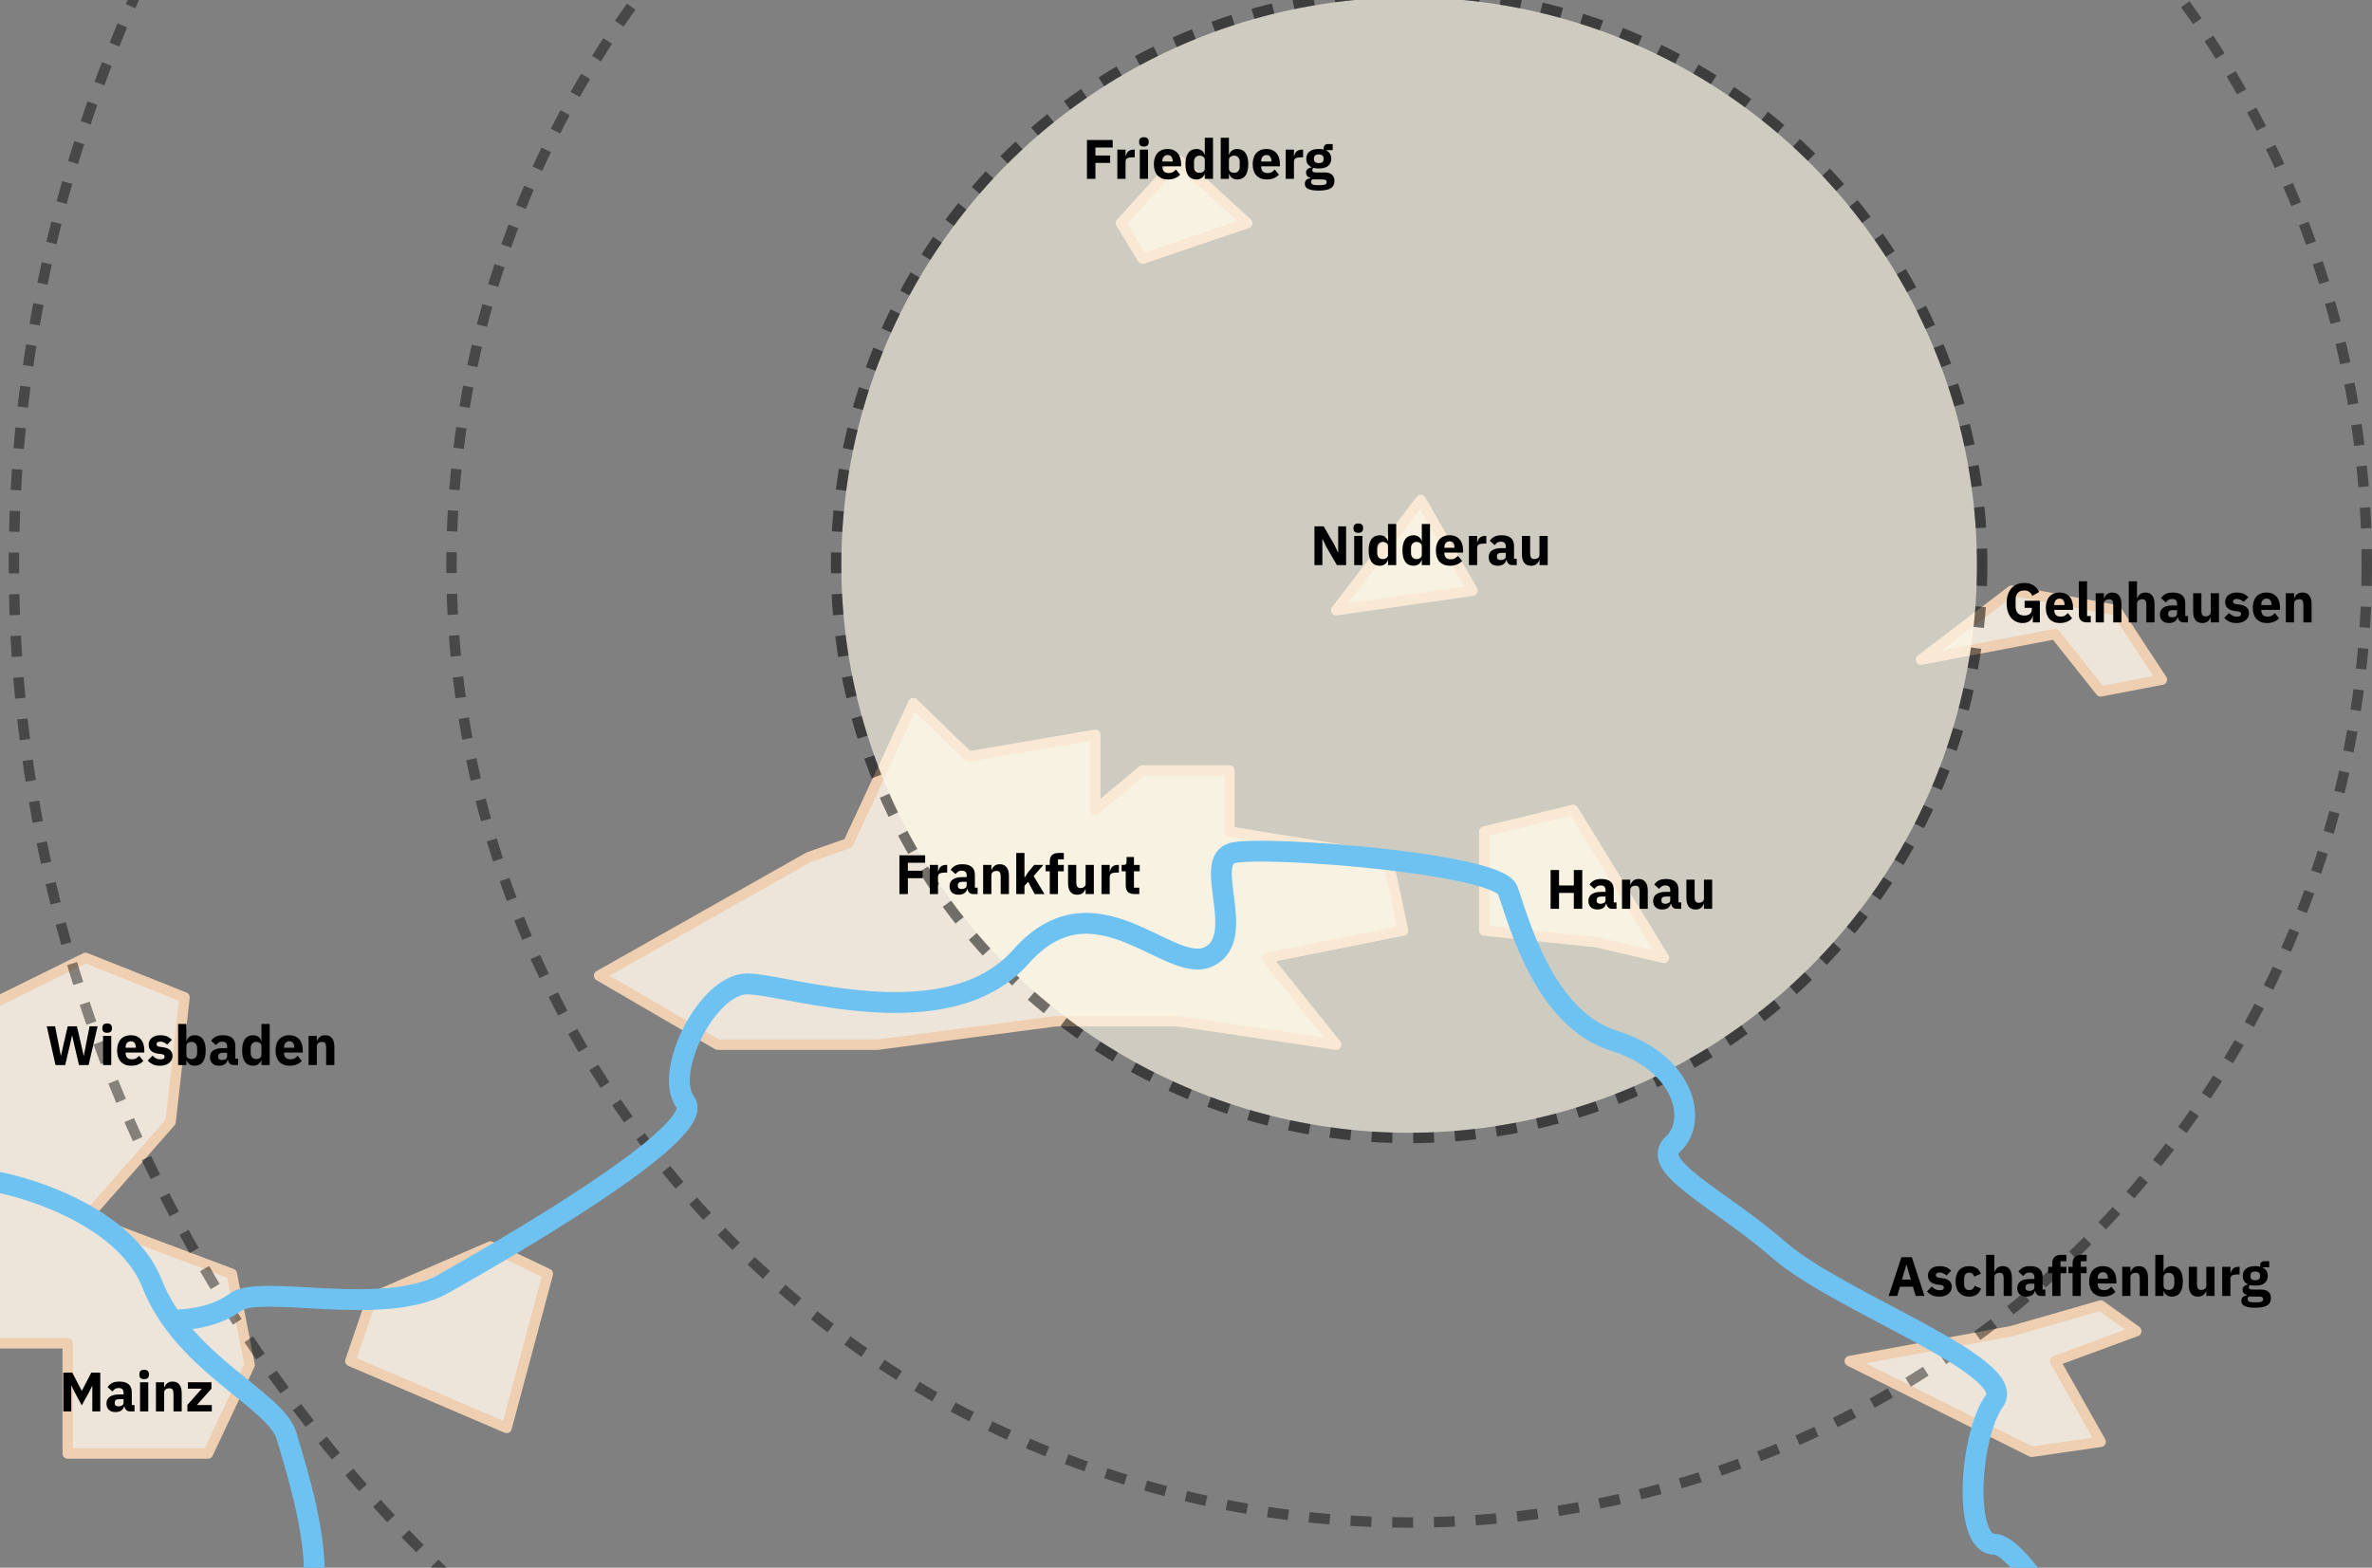 <?xml version="1.0" encoding="UTF-8"?> <svg xmlns="http://www.w3.org/2000/svg" width="2732" height="1806" viewBox="0 0 2732 1806" fill="none"><rect x="0" y="0" width="2732" height="1806" fill="#808080" stroke="none"/><g clip-path="url(#clip0_207_4)"><path d="M78 1547.5H-22L-58.5 1181L98.5 1103.5L212.5 1149L196.5 1292.5L98.5 1404L267 1467.5L287.5 1572.5L239.5 1674.5H78V1547.5Z" fill="#EDE5D9"></path><path d="M690 1124L931.5 987.5L977 971.5L1052 810L1115.5 871.5L1261.5 846.5V933L1316 887.5H1416V958L1598 987.5L1616 1072L1459 1103.5L1539 1203.5L1357 1176.5H1216L1011 1203.5H826.5L690 1124Z" fill="#EDE5D9"></path><path d="M1291 257L1357 184.5L1436.5 257L1316 298L1291 257Z" fill="#EDE5D9"></path><path d="M1539 703L1636.5 576L1696 680.5L1539 703Z" fill="#EDE5D9"></path><path d="M2212.5 760L2317 680.5L2437.5 703L2490 783L2419.5 796.5L2367 730.5L2212.5 760Z" fill="#EDE5D9"></path><path d="M2130.5 1568L2317 1533.5L2419.5 1504L2460.5 1533.5L2367 1568L2419.5 1661L2340 1672.5L2130.5 1568Z" fill="#EDE5D9"></path><path d="M1709.5 958L1812 933L1916.5 1103.5L1839 1085.5L1709.5 1072V958Z" fill="#EDE5D9"></path><path d="M428.5 1495L565 1436L631 1467.5L583.5 1645L403.5 1568L428.5 1495Z" fill="#EDE5D9"></path><path d="M78 1547.5H-22L-58.5 1181L98.5 1103.5L212.5 1149L196.5 1292.5L98.5 1404L267 1467.5L287.5 1572.5L239.5 1674.5H78V1547.5Z" stroke="#EFCFB1" stroke-width="12" stroke-linejoin="round"></path><path d="M690 1124L931.5 987.5L977 971.5L1052 810L1115.5 871.5L1261.5 846.5V933L1316 887.5H1416V958L1598 987.5L1616 1072L1459 1103.5L1539 1203.5L1357 1176.5H1216L1011 1203.5H826.5L690 1124Z" stroke="#EFCFB1" stroke-width="12" stroke-linejoin="round"></path><path d="M1291 257L1357 184.5L1436.5 257L1316 298L1291 257Z" stroke="#EFCFB1" stroke-width="12" stroke-linejoin="round"></path><path d="M1539 703L1636.5 576L1696 680.5L1539 703Z" stroke="#EFCFB1" stroke-width="12" stroke-linejoin="round"></path><path d="M2212.5 760L2317 680.5L2437.5 703L2490 783L2419.5 796.5L2367 730.5L2212.5 760Z" stroke="#EFCFB1" stroke-width="12" stroke-linejoin="round"></path><path d="M2130.5 1568L2317 1533.5L2419.5 1504L2460.5 1533.5L2367 1568L2419.5 1661L2340 1672.5L2130.5 1568Z" stroke="#EFCFB1" stroke-width="12" stroke-linejoin="round"></path><path d="M1709.5 958L1812 933L1916.5 1103.5L1839 1085.5L1709.5 1072V958Z" stroke="#EFCFB1" stroke-width="12" stroke-linejoin="round"></path><path d="M428.5 1495L565 1436L631 1467.5L583.5 1645L403.5 1568L428.5 1495Z" stroke="#EFCFB1" stroke-width="12" stroke-linejoin="round"></path><circle cx="1623" cy="651" r="654" fill="#FFFBEB" fill-opacity="0.61"></circle><circle cx="1623" cy="651" r="660" stroke="black" stroke-opacity="0.52" stroke-width="12" stroke-dasharray="24 24"></circle><circle cx="1623" cy="651" r="1103" stroke="black" stroke-opacity="0.44" stroke-width="12" stroke-dasharray="24 24"></circle><circle cx="1623.5" cy="650.5" r="1607.5" stroke="black" stroke-opacity="0.44" stroke-width="12" stroke-dasharray="24 24"></circle><path d="M-7 1361C41.688 1369.67 146.314 1405.44 175.313 1479.14C211.563 1571.25 317.646 1612.36 329.907 1654C342.168 1695.63 377.884 1804.4 353.895 1858M198.37 1521C220.933 1520.29 248.7 1516.69 271.5 1500C300 1479.14 442 1517.77 510.5 1479.14C579 1440.5 815.5 1304.5 789.5 1270C763.5 1235.5 815 1133.5 860.5 1133.5C906 1133.5 1090.5 1198.5 1176 1102C1261.5 1005.5 1347 1124.5 1392.5 1102C1438 1079.5 1383.5 991 1420.5 982.5C1457.5 974 1725 994.5 1736.5 1025.5C1748 1056.5 1777 1173.5 1859 1199C1941 1224.5 1955.5 1292 1927 1318C1898.5 1344 1981.5 1381 2049.5 1440.5C2117.5 1500 2325.5 1574 2297 1614C2268.5 1654 2260.5 1779 2297 1779C2326.2 1779 2396.17 1898.33 2427.5 1958" stroke="#6EC2F1" stroke-width="24"></path><path d="M1035.93 1030V985.328H1065.56V993.968H1045.66V1003.12H1062.62V1011.7H1045.66V1030H1035.93ZM1070.92 1030V996.4H1080.39V1003.7H1080.71C1080.88 1002.76 1081.18 1001.86 1081.6 1001.01C1082.03 1000.11 1082.59 999.323 1083.27 998.64C1083.99 997.957 1084.85 997.424 1085.83 997.04C1086.81 996.613 1087.96 996.4 1089.28 996.4H1090.95V1005.23H1088.58C1085.81 1005.23 1083.74 1005.59 1082.37 1006.32C1081.05 1007.05 1080.39 1008.39 1080.39 1010.35V1030H1070.92ZM1120.75 1030C1119.04 1030 1117.61 1029.47 1116.46 1028.4C1115.35 1027.33 1114.65 1025.9 1114.35 1024.11H1113.96C1113.45 1026.29 1112.32 1027.95 1110.57 1029.1C1108.82 1030.21 1106.67 1030.77 1104.11 1030.77C1100.74 1030.77 1098.16 1029.87 1096.36 1028.08C1094.57 1026.29 1093.68 1023.92 1093.68 1020.98C1093.68 1017.43 1094.96 1014.81 1097.52 1013.1C1100.12 1011.35 1103.64 1010.48 1108.08 1010.48H1113.39V1008.37C1113.39 1006.75 1112.96 1005.47 1112.11 1004.53C1111.25 1003.55 1109.83 1003.06 1107.82 1003.06C1105.94 1003.06 1104.45 1003.46 1103.34 1004.27C1102.23 1005.08 1101.31 1006 1100.59 1007.02L1094.96 1002.03C1096.32 1000.03 1098.03 998.469 1100.08 997.36C1102.17 996.208 1104.98 995.632 1108.52 995.632C1113.3 995.632 1116.89 996.677 1119.28 998.768C1121.67 1000.86 1122.86 1003.91 1122.86 1007.92V1022.64H1126V1030H1120.75ZM1107.63 1024.18C1109.21 1024.18 1110.55 1023.83 1111.66 1023.15C1112.81 1022.47 1113.39 1021.36 1113.39 1019.82V1015.86H1108.78C1105.07 1015.86 1103.21 1017.11 1103.21 1019.63V1020.59C1103.21 1021.83 1103.6 1022.75 1104.36 1023.34C1105.13 1023.9 1106.22 1024.18 1107.63 1024.18ZM1132.35 1030V996.4H1141.83V1002.1H1142.21C1142.81 1000.35 1143.85 998.832 1145.35 997.552C1146.84 996.272 1148.91 995.632 1151.55 995.632C1155.01 995.632 1157.61 996.784 1159.36 999.088C1161.15 1001.39 1162.05 1004.68 1162.05 1008.94V1030H1152.58V1009.71C1152.58 1007.54 1152.24 1005.94 1151.55 1004.91C1150.87 1003.85 1149.65 1003.31 1147.91 1003.31C1147.14 1003.31 1146.39 1003.42 1145.67 1003.63C1144.94 1003.8 1144.28 1004.1 1143.68 1004.53C1143.13 1004.95 1142.68 1005.49 1142.34 1006.13C1142 1006.73 1141.83 1007.43 1141.83 1008.24V1030H1132.35ZM1170.48 982.64H1179.95V1010.61H1180.33L1184.49 1004.4L1191.21 996.4H1201.71L1190.51 1009.26L1202.99 1030H1191.73L1184.17 1015.79L1179.95 1020.53V1030H1170.48V982.64ZM1209.08 1003.76H1204.34V996.4H1209.08V992.432C1209.08 989.189 1209.93 986.757 1211.64 985.136C1213.35 983.472 1215.84 982.64 1219.13 982.64H1225.27V990H1218.55V996.4H1225.27V1003.76H1218.55V1030H1209.08V1003.76ZM1250.38 1024.37H1250.06C1249.76 1025.22 1249.36 1026.03 1248.85 1026.8C1248.38 1027.57 1247.76 1028.25 1246.99 1028.85C1246.22 1029.45 1245.3 1029.91 1244.24 1030.26C1243.21 1030.6 1242.02 1030.77 1240.65 1030.77C1237.2 1030.77 1234.57 1029.64 1232.78 1027.38C1231.03 1025.07 1230.16 1021.79 1230.16 1017.52V996.4H1239.63V1016.69C1239.63 1018.74 1239.99 1020.31 1240.72 1021.42C1241.44 1022.53 1242.68 1023.09 1244.43 1023.09C1245.15 1023.09 1245.88 1022.98 1246.61 1022.77C1247.33 1022.55 1247.97 1022.26 1248.53 1021.87C1249.08 1021.45 1249.53 1020.93 1249.87 1020.34C1250.21 1019.74 1250.38 1019.03 1250.38 1018.22V996.4H1259.85V1030H1250.38V1024.37ZM1268.67 1030V996.4H1278.14V1003.7H1278.46C1278.63 1002.76 1278.93 1001.86 1279.35 1001.01C1279.78 1000.11 1280.34 999.323 1281.02 998.64C1281.74 997.957 1282.6 997.424 1283.58 997.04C1284.56 996.613 1285.71 996.4 1287.03 996.4H1288.7V1005.23H1286.33C1283.56 1005.23 1281.49 1005.59 1280.12 1006.32C1278.8 1007.05 1278.14 1008.39 1278.14 1010.35V1030H1268.67ZM1306.57 1030C1303.28 1030 1300.79 1029.17 1299.08 1027.5C1297.42 1025.84 1296.58 1023.41 1296.58 1020.21V1003.76H1291.85V996.4H1294.22C1295.5 996.4 1296.37 996.101 1296.84 995.504C1297.31 994.864 1297.54 993.968 1297.54 992.816V987.312H1306.06V996.4H1312.71V1003.76H1306.06V1022.64H1312.2V1030H1306.57Z" fill="black"></path><path d="M1812.68 1028.7H1795.66V1047H1785.93V1002.33H1795.66V1020.12H1812.68V1002.33H1822.41V1047H1812.68V1028.7ZM1856.56 1047C1854.85 1047 1853.42 1046.47 1852.27 1045.4C1851.16 1044.33 1850.46 1042.9 1850.16 1041.11H1849.78C1849.26 1043.29 1848.13 1044.95 1846.38 1046.1C1844.64 1047.21 1842.48 1047.77 1839.92 1047.77C1836.55 1047.77 1833.97 1046.87 1832.18 1045.08C1830.38 1043.29 1829.49 1040.92 1829.49 1037.98C1829.49 1034.43 1830.77 1031.81 1833.33 1030.1C1835.93 1028.35 1839.45 1027.48 1843.89 1027.48H1849.2V1025.37C1849.2 1023.75 1848.77 1022.47 1847.92 1021.53C1847.07 1020.55 1845.64 1020.06 1843.63 1020.06C1841.76 1020.06 1840.26 1020.46 1839.15 1021.27C1838.04 1022.08 1837.13 1023 1836.4 1024.02L1830.77 1019.03C1832.13 1017.03 1833.84 1015.47 1835.89 1014.36C1837.98 1013.21 1840.8 1012.63 1844.34 1012.63C1849.12 1012.63 1852.7 1013.68 1855.09 1015.77C1857.48 1017.86 1858.67 1020.91 1858.67 1024.92V1039.64H1861.81V1047H1856.56ZM1843.44 1041.18C1845.02 1041.18 1846.36 1040.83 1847.47 1040.15C1848.62 1039.47 1849.2 1038.36 1849.2 1036.82V1032.86H1844.59C1840.88 1032.86 1839.02 1034.11 1839.02 1036.63V1037.59C1839.02 1038.83 1839.41 1039.75 1840.18 1040.34C1840.94 1040.9 1842.03 1041.18 1843.44 1041.18ZM1868.17 1047V1013.4H1877.64V1019.1H1878.02C1878.62 1017.35 1879.66 1015.83 1881.16 1014.55C1882.65 1013.27 1884.72 1012.63 1887.37 1012.63C1890.82 1012.63 1893.42 1013.78 1895.17 1016.09C1896.97 1018.39 1897.86 1021.68 1897.86 1025.94V1047H1888.39V1026.71C1888.39 1024.54 1888.05 1022.94 1887.37 1021.91C1886.68 1020.85 1885.47 1020.31 1883.72 1020.31C1882.95 1020.31 1882.2 1020.42 1881.48 1020.63C1880.75 1020.8 1880.09 1021.1 1879.49 1021.53C1878.94 1021.95 1878.49 1022.49 1878.15 1023.13C1877.81 1023.73 1877.64 1024.43 1877.64 1025.24V1047H1868.17ZM1931.12 1047C1929.42 1047 1927.99 1046.47 1926.84 1045.4C1925.73 1044.33 1925.02 1042.9 1924.72 1041.11H1924.34C1923.83 1043.29 1922.7 1044.95 1920.95 1046.1C1919.2 1047.21 1917.04 1047.77 1914.48 1047.77C1911.11 1047.77 1908.53 1046.87 1906.74 1045.08C1904.95 1043.29 1904.05 1040.92 1904.05 1037.98C1904.05 1034.43 1905.33 1031.81 1907.89 1030.1C1910.49 1028.35 1914.01 1027.48 1918.45 1027.48H1923.76V1025.37C1923.76 1023.75 1923.34 1022.47 1922.48 1021.53C1921.63 1020.55 1920.2 1020.06 1918.2 1020.06C1916.32 1020.06 1914.82 1020.46 1913.72 1021.27C1912.61 1022.08 1911.69 1023 1910.96 1024.02L1905.33 1019.03C1906.7 1017.03 1908.4 1015.47 1910.45 1014.36C1912.54 1013.21 1915.36 1012.63 1918.9 1012.63C1923.68 1012.63 1927.26 1013.68 1929.65 1015.77C1932.04 1017.86 1933.24 1020.91 1933.24 1024.92V1039.64H1936.37V1047H1931.12ZM1918 1041.18C1919.58 1041.18 1920.93 1040.83 1922.04 1040.15C1923.19 1039.47 1923.76 1038.36 1923.76 1036.82V1032.86H1919.16C1915.44 1032.86 1913.59 1034.11 1913.59 1036.63V1037.59C1913.59 1038.83 1913.97 1039.75 1914.74 1040.34C1915.51 1040.9 1916.6 1041.18 1918 1041.18ZM1962.57 1041.37H1962.25C1961.95 1042.22 1961.54 1043.03 1961.03 1043.8C1960.56 1044.57 1959.94 1045.25 1959.18 1045.85C1958.41 1046.45 1957.49 1046.91 1956.42 1047.26C1955.4 1047.6 1954.21 1047.77 1952.84 1047.77C1949.38 1047.77 1946.76 1046.64 1944.97 1044.38C1943.22 1042.07 1942.34 1038.79 1942.34 1034.52V1013.4H1951.82V1033.69C1951.82 1035.74 1952.18 1037.31 1952.9 1038.42C1953.63 1039.53 1954.87 1040.09 1956.62 1040.09C1957.34 1040.09 1958.07 1039.98 1958.79 1039.77C1959.52 1039.55 1960.16 1039.26 1960.71 1038.87C1961.27 1038.45 1961.72 1037.93 1962.06 1037.34C1962.4 1036.74 1962.57 1036.03 1962.57 1035.22V1013.4H1972.04V1047H1962.57V1041.37Z" fill="black"></path><path d="M2206.45 1493L2203.25 1482.38H2188.34L2185.14 1493H2175.28L2190 1448.33H2202.03L2216.56 1493H2206.45ZM2195.89 1457.16H2195.57L2190.64 1474.12H2200.88L2195.89 1457.16ZM2233.62 1493.77C2230.38 1493.77 2227.65 1493.26 2225.43 1492.23C2223.21 1491.17 2221.23 1489.67 2219.48 1487.75L2225.04 1482.12C2226.24 1483.44 2227.56 1484.49 2229.01 1485.26C2230.46 1486.02 2232.11 1486.41 2233.94 1486.41C2235.82 1486.41 2237.12 1486.13 2237.84 1485.58C2238.57 1484.98 2238.93 1484.19 2238.93 1483.21C2238.93 1481.63 2237.8 1480.69 2235.54 1480.39L2231.89 1479.94C2224.34 1479.01 2220.56 1475.55 2220.56 1469.58C2220.56 1467.95 2220.86 1466.48 2221.46 1465.16C2222.1 1463.79 2222.98 1462.64 2224.08 1461.7C2225.24 1460.72 2226.6 1459.98 2228.18 1459.46C2229.8 1458.91 2231.62 1458.63 2233.62 1458.63C2235.37 1458.63 2236.91 1458.76 2238.23 1459.02C2239.59 1459.23 2240.79 1459.57 2241.81 1460.04C2242.88 1460.47 2243.84 1461.02 2244.69 1461.7C2245.59 1462.34 2246.46 1463.07 2247.32 1463.88L2241.88 1469.45C2240.81 1468.38 2239.59 1467.55 2238.23 1466.95C2236.91 1466.31 2235.54 1465.99 2234.13 1465.99C2232.51 1465.99 2231.36 1466.25 2230.68 1466.76C2229.99 1467.27 2229.65 1467.95 2229.65 1468.81C2229.65 1469.7 2229.89 1470.41 2230.36 1470.92C2230.87 1471.39 2231.81 1471.73 2233.17 1471.94L2236.95 1472.46C2244.33 1473.44 2248.02 1476.81 2248.02 1482.57C2248.02 1484.19 2247.68 1485.68 2247 1487.05C2246.31 1488.41 2245.33 1489.61 2244.05 1490.63C2242.82 1491.61 2241.3 1492.38 2239.51 1492.94C2237.76 1493.49 2235.8 1493.77 2233.62 1493.77ZM2268.05 1493.77C2265.53 1493.77 2263.29 1493.36 2261.33 1492.55C2259.36 1491.7 2257.72 1490.53 2256.4 1489.03C2255.08 1487.5 2254.07 1485.64 2253.39 1483.46C2252.71 1481.29 2252.37 1478.86 2252.37 1476.17C2252.37 1473.48 2252.71 1471.07 2253.39 1468.94C2254.07 1466.76 2255.08 1464.9 2256.4 1463.37C2257.72 1461.83 2259.36 1460.66 2261.33 1459.85C2263.29 1459.04 2265.53 1458.63 2268.05 1458.63C2271.46 1458.63 2274.3 1459.4 2276.56 1460.94C2278.86 1462.47 2280.51 1464.63 2281.49 1467.4L2273.81 1470.73C2273.51 1469.45 2272.89 1468.36 2271.95 1467.46C2271.01 1466.57 2269.71 1466.12 2268.05 1466.12C2266.13 1466.12 2264.68 1466.76 2263.69 1468.04C2262.71 1469.28 2262.22 1470.96 2262.22 1473.1V1479.37C2262.22 1481.5 2262.71 1483.19 2263.69 1484.42C2264.68 1485.66 2266.13 1486.28 2268.05 1486.28C2269.75 1486.28 2271.1 1485.83 2272.08 1484.94C2273.1 1484 2273.85 1482.78 2274.32 1481.29L2281.68 1484.49C2280.57 1487.69 2278.84 1490.03 2276.49 1491.53C2274.19 1493.02 2271.37 1493.77 2268.05 1493.77ZM2287.54 1445.64H2297.01V1465.1H2297.4C2297.99 1463.35 2299.04 1461.83 2300.53 1460.55C2302.03 1459.27 2304.1 1458.63 2306.74 1458.63C2310.2 1458.63 2312.8 1459.78 2314.55 1462.09C2316.34 1464.39 2317.24 1467.68 2317.24 1471.94V1493H2307.77V1472.71C2307.77 1470.54 2307.42 1468.94 2306.74 1467.91C2306.06 1466.85 2304.84 1466.31 2303.09 1466.31C2302.33 1466.31 2301.58 1466.42 2300.85 1466.63C2300.13 1466.8 2299.47 1467.1 2298.87 1467.53C2298.31 1467.95 2297.87 1468.49 2297.53 1469.13C2297.18 1469.73 2297.01 1470.43 2297.01 1471.24V1493H2287.54V1445.64ZM2350.5 1493C2348.79 1493 2347.36 1492.47 2346.21 1491.4C2345.1 1490.33 2344.4 1488.9 2344.1 1487.11H2343.71C2343.2 1489.29 2342.07 1490.95 2340.32 1492.1C2338.57 1493.21 2336.42 1493.77 2333.86 1493.77C2330.49 1493.77 2327.91 1492.87 2326.11 1491.08C2324.32 1489.29 2323.43 1486.92 2323.43 1483.98C2323.43 1480.43 2324.71 1477.81 2327.27 1476.1C2329.87 1474.35 2333.39 1473.48 2337.83 1473.48H2343.14V1471.37C2343.14 1469.75 2342.71 1468.47 2341.86 1467.53C2341 1466.55 2339.58 1466.06 2337.57 1466.06C2335.69 1466.06 2334.2 1466.46 2333.09 1467.27C2331.98 1468.08 2331.06 1469 2330.34 1470.02L2324.71 1465.03C2326.07 1463.03 2327.78 1461.47 2329.83 1460.36C2331.92 1459.21 2334.73 1458.63 2338.27 1458.63C2343.05 1458.63 2346.64 1459.68 2349.03 1461.77C2351.42 1463.86 2352.61 1466.91 2352.61 1470.92V1485.64H2355.75V1493H2350.5ZM2337.38 1487.18C2338.96 1487.18 2340.3 1486.83 2341.41 1486.15C2342.56 1485.47 2343.14 1484.36 2343.14 1482.82V1478.86H2338.53C2334.82 1478.86 2332.96 1480.11 2332.96 1482.63V1483.59C2332.96 1484.83 2333.35 1485.75 2334.11 1486.34C2334.88 1486.9 2335.97 1487.18 2337.38 1487.18ZM2363.77 1466.76H2359.03V1459.4H2363.77V1455.43C2363.77 1452.19 2364.62 1449.76 2366.33 1448.14C2368.03 1446.47 2370.53 1445.64 2373.82 1445.64H2379.96V1453H2373.24V1459.4H2379.96V1466.76H2373.24V1493H2363.77V1466.76ZM2387.14 1466.76H2382.41V1459.4H2387.14V1455.43C2387.14 1452.19 2388 1449.76 2389.7 1448.14C2391.41 1446.47 2393.91 1445.64 2397.19 1445.64H2403.33V1453H2396.61V1459.4H2403.33V1466.76H2396.61V1493H2387.14V1466.76ZM2422.37 1493.77C2419.81 1493.77 2417.53 1493.36 2415.52 1492.55C2413.52 1491.7 2411.81 1490.53 2410.4 1489.03C2409.04 1487.5 2407.99 1485.64 2407.27 1483.46C2406.58 1481.29 2406.24 1478.86 2406.24 1476.17C2406.24 1473.52 2406.58 1471.13 2407.27 1469C2407.95 1466.82 2408.95 1464.97 2410.27 1463.43C2411.64 1461.9 2413.3 1460.72 2415.27 1459.91C2417.23 1459.06 2419.47 1458.63 2421.99 1458.63C2424.76 1458.63 2427.13 1459.1 2429.09 1460.04C2431.09 1460.98 2432.72 1462.24 2433.95 1463.82C2435.23 1465.39 2436.15 1467.23 2436.71 1469.32C2437.3 1471.37 2437.6 1473.52 2437.6 1475.78V1478.6H2416.03V1479.11C2416.03 1481.33 2416.63 1483.1 2417.83 1484.42C2419.02 1485.7 2420.9 1486.34 2423.46 1486.34C2425.42 1486.34 2427.02 1485.96 2428.26 1485.19C2429.49 1484.38 2430.65 1483.42 2431.71 1482.31L2436.45 1488.2C2434.96 1489.95 2432.99 1491.31 2430.56 1492.3C2428.17 1493.28 2425.44 1493.77 2422.37 1493.77ZM2422.18 1465.61C2420.26 1465.61 2418.74 1466.25 2417.63 1467.53C2416.57 1468.77 2416.03 1470.43 2416.03 1472.52V1473.03H2427.81V1472.46C2427.81 1470.41 2427.34 1468.77 2426.4 1467.53C2425.51 1466.25 2424.1 1465.61 2422.18 1465.61ZM2444.29 1493V1459.4H2453.76V1465.1H2454.15C2454.74 1463.35 2455.79 1461.83 2457.28 1460.55C2458.78 1459.27 2460.85 1458.63 2463.49 1458.63C2466.95 1458.63 2469.55 1459.78 2471.3 1462.09C2473.09 1464.39 2473.99 1467.68 2473.99 1471.94V1493H2464.52V1472.71C2464.52 1470.54 2464.17 1468.94 2463.49 1467.91C2462.81 1466.85 2461.59 1466.31 2459.84 1466.31C2459.08 1466.31 2458.33 1466.42 2457.6 1466.63C2456.88 1466.8 2456.22 1467.1 2455.62 1467.53C2455.06 1467.95 2454.62 1468.49 2454.28 1469.13C2453.93 1469.73 2453.76 1470.43 2453.76 1471.24V1493H2444.29ZM2482.42 1445.64H2491.89V1465.03H2492.21C2492.68 1463.15 2493.74 1461.62 2495.41 1460.42C2497.11 1459.23 2499.06 1458.63 2501.23 1458.63C2505.5 1458.63 2508.72 1460.13 2510.9 1463.11C2513.07 1466.1 2514.16 1470.45 2514.16 1476.17C2514.16 1481.89 2513.07 1486.26 2510.9 1489.29C2508.72 1492.27 2505.5 1493.77 2501.23 1493.77C2500.12 1493.77 2499.08 1493.6 2498.1 1493.26C2497.11 1492.96 2496.22 1492.53 2495.41 1491.98C2494.64 1491.38 2493.98 1490.7 2493.42 1489.93C2492.87 1489.12 2492.46 1488.26 2492.21 1487.37H2491.89V1493H2482.42V1445.64ZM2498.1 1486.09C2499.89 1486.09 2501.36 1485.47 2502.51 1484.23C2503.71 1482.95 2504.3 1481.25 2504.3 1479.11V1473.29C2504.3 1471.15 2503.71 1469.47 2502.51 1468.23C2501.36 1466.95 2499.89 1466.31 2498.1 1466.31C2496.3 1466.31 2494.81 1466.76 2493.62 1467.66C2492.46 1468.51 2491.89 1469.7 2491.89 1471.24V1481.16C2491.89 1482.7 2492.46 1483.91 2493.62 1484.81C2494.81 1485.66 2496.3 1486.09 2498.1 1486.09ZM2541.19 1487.37H2540.87C2540.57 1488.22 2540.17 1489.03 2539.66 1489.8C2539.19 1490.57 2538.57 1491.25 2537.8 1491.85C2537.03 1492.45 2536.12 1492.91 2535.05 1493.26C2534.03 1493.6 2532.83 1493.77 2531.47 1493.77C2528.01 1493.77 2525.39 1492.64 2523.59 1490.38C2521.84 1488.07 2520.97 1484.79 2520.97 1480.52V1459.4H2530.44V1479.69C2530.44 1481.74 2530.8 1483.31 2531.53 1484.42C2532.25 1485.53 2533.49 1486.09 2535.24 1486.09C2535.97 1486.09 2536.69 1485.98 2537.42 1485.77C2538.14 1485.55 2538.78 1485.26 2539.34 1484.87C2539.89 1484.45 2540.34 1483.93 2540.68 1483.34C2541.02 1482.74 2541.19 1482.03 2541.19 1481.22V1459.4H2550.67V1493H2541.19V1487.37ZM2559.48 1493V1459.4H2568.95V1466.7H2569.27C2569.44 1465.76 2569.74 1464.86 2570.17 1464.01C2570.59 1463.11 2571.15 1462.32 2571.83 1461.64C2572.56 1460.96 2573.41 1460.42 2574.39 1460.04C2575.37 1459.61 2576.52 1459.4 2577.85 1459.4H2579.51V1468.23H2577.14C2574.37 1468.23 2572.3 1468.59 2570.93 1469.32C2569.61 1470.05 2568.95 1471.39 2568.95 1473.35V1493H2559.48ZM2615.58 1495.43C2615.58 1497.22 2615.26 1498.8 2614.62 1500.17C2614.03 1501.53 2613.02 1502.69 2611.61 1503.62C2610.21 1504.61 2608.33 1505.33 2605.98 1505.8C2603.68 1506.31 2600.82 1506.57 2597.41 1506.57C2594.51 1506.57 2592.03 1506.38 2589.98 1505.99C2587.98 1505.65 2586.33 1505.14 2585.05 1504.46C2583.82 1503.82 2582.9 1503.01 2582.3 1502.02C2581.75 1501.09 2581.47 1500 2581.47 1498.76C2581.47 1496.88 2582.03 1495.41 2583.13 1494.34C2584.24 1493.28 2585.78 1492.62 2587.74 1492.36V1491.66C2586.12 1491.36 2584.91 1490.67 2584.09 1489.61C2583.28 1488.5 2582.88 1487.22 2582.88 1485.77C2582.88 1484.87 2583.05 1484.1 2583.39 1483.46C2583.77 1482.78 2584.24 1482.21 2584.8 1481.74C2585.4 1481.22 2586.08 1480.82 2586.85 1480.52C2587.61 1480.22 2588.38 1479.99 2589.15 1479.82V1479.56C2587.1 1478.62 2585.59 1477.34 2584.61 1475.72C2583.63 1474.06 2583.13 1472.14 2583.13 1469.96C2583.13 1466.55 2584.31 1463.82 2586.65 1461.77C2589.04 1459.68 2592.67 1458.63 2597.53 1458.63C2599.75 1458.63 2601.65 1458.85 2603.23 1459.27V1457.99C2603.23 1456.2 2603.66 1454.92 2604.51 1454.15C2605.41 1453.34 2606.67 1452.94 2608.29 1452.94H2613.6V1459.98H2606.17V1460.36C2608.14 1461.3 2609.59 1462.6 2610.53 1464.26C2611.47 1465.89 2611.93 1467.78 2611.93 1469.96C2611.93 1473.33 2610.74 1476.04 2608.35 1478.09C2606 1480.09 2602.4 1481.1 2597.53 1481.1C2595.36 1481.1 2593.37 1480.86 2591.58 1480.39C2590.6 1481.03 2590.11 1481.93 2590.11 1483.08C2590.11 1483.89 2590.41 1484.53 2591.01 1485C2591.65 1485.43 2592.69 1485.64 2594.14 1485.64H2603.87C2607.97 1485.64 2610.93 1486.49 2612.77 1488.2C2614.64 1489.91 2615.58 1492.32 2615.58 1495.43ZM2606.69 1496.71C2606.69 1495.73 2606.3 1494.98 2605.53 1494.47C2604.77 1493.96 2603.42 1493.7 2601.5 1493.7H2589.98C2589.56 1494.13 2589.24 1494.6 2589.02 1495.11C2588.85 1495.67 2588.77 1496.2 2588.77 1496.71C2588.77 1497.95 2589.3 1498.85 2590.37 1499.4C2591.43 1500 2593.25 1500.3 2595.81 1500.3H2599.65C2602.21 1500.3 2604.02 1500 2605.09 1499.4C2606.15 1498.85 2606.69 1497.95 2606.69 1496.71ZM2597.53 1474.89C2599.41 1474.89 2600.8 1474.5 2601.69 1473.74C2602.63 1472.93 2603.1 1471.77 2603.1 1470.28V1469.51C2603.1 1468.02 2602.63 1466.89 2601.69 1466.12C2600.8 1465.31 2599.41 1464.9 2597.53 1464.9C2595.66 1464.9 2594.25 1465.31 2593.31 1466.12C2592.41 1466.89 2591.97 1468.02 2591.97 1469.51V1470.28C2591.97 1471.77 2592.41 1472.93 2593.31 1473.74C2594.25 1474.5 2595.66 1474.89 2597.53 1474.89Z" fill="black"></path><path d="M63.968 1227L53.856 1182.33H63.456L67.68 1203.77L70.048 1216.18H70.24L73.056 1203.77L77.984 1182.33H88.608L93.6 1203.77L96.352 1216.18H96.544L98.912 1203.77L103.2 1182.33H112.416L102.048 1227H90.976L85.344 1202.81L83.168 1193.02H82.976L80.736 1202.81L75.104 1227H63.968ZM123.402 1189.82C121.482 1189.82 120.074 1189.39 119.178 1188.54C118.325 1187.64 117.898 1186.51 117.898 1185.14V1183.74C117.898 1182.37 118.325 1181.26 119.178 1180.41C120.074 1179.51 121.482 1179.06 123.402 1179.06C125.322 1179.06 126.709 1179.51 127.562 1180.41C128.458 1181.26 128.906 1182.37 128.906 1183.74V1185.14C128.906 1186.51 128.458 1187.64 127.562 1188.54C126.709 1189.39 125.322 1189.82 123.402 1189.82ZM118.666 1193.4H128.138V1227H118.666V1193.4ZM150.995 1227.77C148.435 1227.77 146.152 1227.36 144.147 1226.55C142.141 1225.7 140.435 1224.53 139.027 1223.03C137.661 1221.5 136.616 1219.64 135.891 1217.46C135.208 1215.29 134.867 1212.86 134.867 1210.17C134.867 1207.52 135.208 1205.13 135.891 1203C136.573 1200.82 137.576 1198.97 138.899 1197.43C140.264 1195.9 141.928 1194.72 143.891 1193.91C145.853 1193.06 148.093 1192.63 150.611 1192.63C153.384 1192.63 155.752 1193.1 157.715 1194.04C159.72 1194.98 161.341 1196.24 162.579 1197.82C163.859 1199.39 164.776 1201.23 165.331 1203.32C165.928 1205.37 166.227 1207.52 166.227 1209.78V1212.6H144.659V1213.11C144.659 1215.33 145.256 1217.1 146.451 1218.42C147.645 1219.7 149.523 1220.34 152.083 1220.34C154.045 1220.34 155.645 1219.96 156.883 1219.19C158.12 1218.38 159.272 1217.42 160.339 1216.31L165.075 1222.2C163.581 1223.95 161.619 1225.31 159.187 1226.3C156.797 1227.28 154.067 1227.77 150.995 1227.77ZM150.803 1199.61C148.883 1199.61 147.368 1200.25 146.259 1201.53C145.192 1202.77 144.659 1204.43 144.659 1206.52V1207.03H156.435V1206.46C156.435 1204.41 155.965 1202.77 155.027 1201.53C154.131 1200.25 152.723 1199.61 150.803 1199.61ZM184.308 1227.77C181.065 1227.77 178.335 1227.26 176.116 1226.23C173.897 1225.17 171.913 1223.67 170.164 1221.75L175.732 1216.12C176.927 1217.44 178.249 1218.49 179.7 1219.26C181.151 1220.02 182.793 1220.41 184.628 1220.41C186.505 1220.41 187.807 1220.13 188.532 1219.58C189.257 1218.98 189.62 1218.19 189.62 1217.21C189.62 1215.63 188.489 1214.69 186.228 1214.39L182.58 1213.94C175.028 1213.01 171.252 1209.55 171.252 1203.58C171.252 1201.95 171.551 1200.48 172.148 1199.16C172.788 1197.79 173.663 1196.64 174.772 1195.7C175.924 1194.72 177.289 1193.98 178.868 1193.46C180.489 1192.91 182.303 1192.63 184.308 1192.63C186.057 1192.63 187.593 1192.76 188.916 1193.02C190.281 1193.23 191.476 1193.57 192.5 1194.04C193.567 1194.47 194.527 1195.02 195.38 1195.7C196.276 1196.34 197.151 1197.07 198.004 1197.88L192.564 1203.45C191.497 1202.38 190.281 1201.55 188.916 1200.95C187.593 1200.31 186.228 1199.99 184.82 1199.99C183.199 1199.99 182.047 1200.25 181.364 1200.76C180.681 1201.27 180.34 1201.95 180.34 1202.81C180.34 1203.7 180.575 1204.41 181.044 1204.92C181.556 1205.39 182.495 1205.73 183.86 1205.94L187.636 1206.46C195.017 1207.44 198.708 1210.81 198.708 1216.57C198.708 1218.19 198.367 1219.68 197.684 1221.05C197.001 1222.41 196.02 1223.61 194.74 1224.63C193.503 1225.61 191.988 1226.38 190.196 1226.94C188.447 1227.49 186.484 1227.77 184.308 1227.77ZM205.166 1179.64H214.638V1199.03H214.958C215.427 1197.15 216.494 1195.62 218.158 1194.42C219.865 1193.23 221.806 1192.63 223.982 1192.63C228.249 1192.63 231.47 1194.13 233.646 1197.11C235.822 1200.1 236.91 1204.45 236.91 1210.17C236.91 1215.89 235.822 1220.26 233.646 1223.29C231.47 1226.27 228.249 1227.77 223.982 1227.77C222.873 1227.77 221.827 1227.6 220.846 1227.26C219.865 1226.96 218.969 1226.53 218.158 1225.98C217.39 1225.38 216.729 1224.7 216.174 1223.93C215.619 1223.12 215.214 1222.26 214.958 1221.37H214.638V1227H205.166V1179.64ZM220.846 1220.09C222.638 1220.09 224.11 1219.47 225.262 1218.23C226.457 1216.95 227.054 1215.25 227.054 1213.11V1207.29C227.054 1205.15 226.457 1203.47 225.262 1202.23C224.11 1200.95 222.638 1200.31 220.846 1200.31C219.054 1200.31 217.561 1200.76 216.366 1201.66C215.214 1202.51 214.638 1203.7 214.638 1205.24V1215.16C214.638 1216.7 215.214 1217.91 216.366 1218.81C217.561 1219.66 219.054 1220.09 220.846 1220.09ZM268.936 1227C267.229 1227 265.8 1226.47 264.648 1225.4C263.538 1224.33 262.834 1222.9 262.536 1221.11H262.152C261.64 1223.29 260.509 1224.95 258.76 1226.1C257.01 1227.21 254.856 1227.77 252.296 1227.77C248.925 1227.77 246.344 1226.87 244.552 1225.08C242.76 1223.29 241.864 1220.92 241.864 1217.98C241.864 1214.43 243.144 1211.81 245.704 1210.1C248.306 1208.35 251.826 1207.48 256.264 1207.48H261.576V1205.37C261.576 1203.75 261.149 1202.47 260.296 1201.53C259.442 1200.55 258.013 1200.06 256.008 1200.06C254.13 1200.06 252.637 1200.46 251.528 1201.27C250.418 1202.08 249.501 1203 248.776 1204.02L243.144 1199.03C244.509 1197.03 246.216 1195.47 248.264 1194.36C250.354 1193.21 253.17 1192.63 256.712 1192.63C261.49 1192.63 265.074 1193.68 267.464 1195.77C269.853 1197.86 271.048 1200.91 271.048 1204.92V1219.64H274.184V1227H268.936ZM255.816 1221.18C257.394 1221.18 258.738 1220.83 259.848 1220.15C261 1219.47 261.576 1218.36 261.576 1216.82V1212.86H256.968C253.256 1212.86 251.4 1214.11 251.4 1216.63V1217.59C251.4 1218.83 251.784 1219.75 252.552 1220.34C253.32 1220.9 254.408 1221.18 255.816 1221.18ZM301.149 1221.37H300.829C300.573 1222.26 300.168 1223.12 299.613 1223.93C299.058 1224.7 298.376 1225.38 297.565 1225.98C296.797 1226.53 295.901 1226.96 294.877 1227.26C293.896 1227.6 292.872 1227.77 291.805 1227.77C287.538 1227.77 284.317 1226.27 282.141 1223.29C279.965 1220.26 278.877 1215.89 278.877 1210.17C278.877 1204.45 279.965 1200.1 282.141 1197.11C284.317 1194.13 287.538 1192.63 291.805 1192.63C293.981 1192.63 295.901 1193.23 297.565 1194.42C299.272 1195.62 300.36 1197.15 300.829 1199.03H301.149V1179.64H310.621V1227H301.149V1221.37ZM294.941 1220.09C296.733 1220.09 298.205 1219.66 299.357 1218.81C300.552 1217.91 301.149 1216.7 301.149 1215.16V1205.24C301.149 1203.7 300.552 1202.51 299.357 1201.66C298.205 1200.76 296.733 1200.31 294.941 1200.31C293.149 1200.31 291.656 1200.95 290.461 1202.23C289.309 1203.47 288.733 1205.15 288.733 1207.29V1213.11C288.733 1215.25 289.309 1216.95 290.461 1218.23C291.656 1219.47 293.149 1220.09 294.941 1220.09ZM333.495 1227.77C330.935 1227.77 328.652 1227.36 326.647 1226.55C324.641 1225.7 322.935 1224.53 321.527 1223.03C320.161 1221.5 319.116 1219.64 318.391 1217.46C317.708 1215.29 317.367 1212.86 317.367 1210.17C317.367 1207.52 317.708 1205.13 318.391 1203C319.073 1200.82 320.076 1198.97 321.399 1197.43C322.764 1195.9 324.428 1194.72 326.391 1193.91C328.353 1193.06 330.593 1192.63 333.111 1192.63C335.884 1192.63 338.252 1193.1 340.215 1194.04C342.22 1194.98 343.841 1196.24 345.079 1197.82C346.359 1199.39 347.276 1201.23 347.831 1203.32C348.428 1205.37 348.727 1207.52 348.727 1209.78V1212.6H327.159V1213.11C327.159 1215.33 327.756 1217.1 328.951 1218.42C330.145 1219.7 332.023 1220.34 334.583 1220.34C336.545 1220.34 338.145 1219.96 339.383 1219.19C340.62 1218.38 341.772 1217.42 342.839 1216.31L347.575 1222.2C346.081 1223.95 344.119 1225.31 341.687 1226.3C339.297 1227.28 336.567 1227.77 333.495 1227.77ZM333.303 1199.61C331.383 1199.61 329.868 1200.25 328.759 1201.53C327.692 1202.77 327.159 1204.43 327.159 1206.52V1207.03H338.935V1206.46C338.935 1204.41 338.465 1202.77 337.527 1201.53C336.631 1200.25 335.223 1199.61 333.303 1199.61ZM355.416 1227V1193.4H364.888V1199.1H365.272C365.869 1197.35 366.915 1195.83 368.408 1194.55C369.901 1193.27 371.971 1192.63 374.616 1192.63C378.072 1192.63 380.675 1193.78 382.424 1196.09C384.216 1198.39 385.112 1201.68 385.112 1205.94V1227H375.64V1206.71C375.64 1204.54 375.299 1202.94 374.616 1201.91C373.933 1200.85 372.717 1200.31 370.968 1200.31C370.2 1200.31 369.453 1200.42 368.728 1200.63C368.003 1200.8 367.341 1201.1 366.744 1201.53C366.189 1201.95 365.741 1202.49 365.4 1203.13C365.059 1203.73 364.888 1204.43 364.888 1205.24V1227H355.416Z" fill="black"></path><path d="M106.336 1596.69H106.144L102.88 1603.22L94.176 1619.02L85.664 1603.28L82.272 1596.24H82.08V1626H72.928V1581.33H83.232L94.176 1602.26H94.304L105.12 1581.33H115.488V1626H106.336V1596.69ZM149.686 1626C147.979 1626 146.55 1625.47 145.398 1624.4C144.288 1623.33 143.584 1621.9 143.286 1620.11H142.902C142.39 1622.29 141.259 1623.95 139.51 1625.1C137.76 1626.21 135.606 1626.77 133.046 1626.77C129.675 1626.77 127.094 1625.87 125.302 1624.08C123.51 1622.29 122.614 1619.92 122.614 1616.98C122.614 1613.43 123.894 1610.81 126.454 1609.1C129.056 1607.35 132.576 1606.48 137.014 1606.48H142.326V1604.37C142.326 1602.75 141.899 1601.47 141.046 1600.53C140.192 1599.55 138.763 1599.06 136.758 1599.06C134.88 1599.06 133.387 1599.46 132.278 1600.27C131.168 1601.08 130.251 1602 129.526 1603.02L123.894 1598.03C125.259 1596.03 126.966 1594.47 129.014 1593.36C131.104 1592.21 133.92 1591.63 137.462 1591.63C142.24 1591.63 145.824 1592.68 148.214 1594.77C150.603 1596.86 151.798 1599.91 151.798 1603.92V1618.64H154.934V1626H149.686ZM136.566 1620.18C138.144 1620.18 139.488 1619.83 140.598 1619.15C141.75 1618.47 142.326 1617.36 142.326 1615.82V1611.86H137.718C134.006 1611.86 132.15 1613.11 132.15 1615.63V1616.59C132.15 1617.83 132.534 1618.75 133.302 1619.34C134.07 1619.9 135.158 1620.18 136.566 1620.18ZM166.027 1588.82C164.107 1588.82 162.699 1588.39 161.803 1587.54C160.95 1586.64 160.523 1585.51 160.523 1584.14V1582.74C160.523 1581.37 160.95 1580.26 161.803 1579.41C162.699 1578.51 164.107 1578.06 166.027 1578.06C167.947 1578.06 169.334 1578.51 170.187 1579.41C171.083 1580.26 171.531 1581.37 171.531 1582.74V1584.14C171.531 1585.51 171.083 1586.64 170.187 1587.54C169.334 1588.39 167.947 1588.82 166.027 1588.82ZM161.291 1592.4H170.763V1626H161.291V1592.4ZM179.604 1626V1592.4H189.076V1598.1H189.46C190.057 1596.35 191.102 1594.83 192.596 1593.55C194.089 1592.27 196.158 1591.63 198.804 1591.63C202.26 1591.63 204.862 1592.78 206.612 1595.09C208.404 1597.39 209.3 1600.68 209.3 1604.94V1626H199.828V1605.71C199.828 1603.54 199.486 1601.94 198.804 1600.91C198.121 1599.85 196.905 1599.31 195.156 1599.31C194.388 1599.31 193.641 1599.42 192.916 1599.63C192.19 1599.8 191.529 1600.1 190.932 1600.53C190.377 1600.95 189.929 1601.49 189.588 1602.13C189.246 1602.73 189.076 1603.43 189.076 1604.24V1626H179.604ZM215.809 1626V1618.51L232.513 1599.76H216.385V1592.4H243.521V1599.82L226.753 1618.64H243.969V1626H215.809Z" fill="black"></path><path d="M1251.93 206V161.328H1281.56V169.968H1261.66V179.12H1278.62V187.696H1261.66V206H1251.93ZM1286.92 206V172.4H1296.39V179.696H1296.71C1296.88 178.757 1297.18 177.861 1297.6 177.008C1298.03 176.112 1298.59 175.323 1299.27 174.64C1299.99 173.957 1300.85 173.424 1301.83 173.04C1302.81 172.613 1303.96 172.4 1305.28 172.4H1306.95V181.232H1304.58C1301.81 181.232 1299.74 181.595 1298.37 182.32C1297.05 183.045 1296.39 184.389 1296.39 186.352V206H1286.92ZM1317.53 168.816C1315.61 168.816 1314.2 168.389 1313.3 167.536C1312.45 166.64 1312.02 165.509 1312.02 164.144V162.736C1312.02 161.371 1312.45 160.261 1313.3 159.408C1314.2 158.512 1315.61 158.064 1317.53 158.064C1319.45 158.064 1320.83 158.512 1321.69 159.408C1322.58 160.261 1323.03 161.371 1323.03 162.736V164.144C1323.03 165.509 1322.58 166.64 1321.69 167.536C1320.83 168.389 1319.45 168.816 1317.53 168.816ZM1312.79 172.4H1322.26V206H1312.79V172.4ZM1345.12 206.768C1342.56 206.768 1340.28 206.363 1338.27 205.552C1336.27 204.699 1334.56 203.525 1333.15 202.032C1331.79 200.496 1330.74 198.64 1330.02 196.464C1329.33 194.288 1328.99 191.856 1328.99 189.168C1328.99 186.523 1329.33 184.133 1330.02 182C1330.7 179.824 1331.7 177.968 1333.02 176.432C1334.39 174.896 1336.05 173.723 1338.02 172.912C1339.98 172.059 1342.22 171.632 1344.74 171.632C1347.51 171.632 1349.88 172.101 1351.84 173.04C1353.84 173.979 1355.47 175.237 1356.7 176.816C1357.98 178.395 1358.9 180.229 1359.46 182.32C1360.05 184.368 1360.35 186.523 1360.35 188.784V191.6H1338.78V192.112C1338.78 194.331 1339.38 196.101 1340.58 197.424C1341.77 198.704 1343.65 199.344 1346.21 199.344C1348.17 199.344 1349.77 198.96 1351.01 198.192C1352.24 197.381 1353.4 196.421 1354.46 195.312L1359.2 201.2C1357.71 202.949 1355.74 204.315 1353.31 205.296C1350.92 206.277 1348.19 206.768 1345.12 206.768ZM1344.93 178.608C1343.01 178.608 1341.49 179.248 1340.38 180.528C1339.32 181.765 1338.78 183.429 1338.78 185.52V186.032H1350.56V185.456C1350.56 183.408 1350.09 181.765 1349.15 180.528C1348.26 179.248 1346.85 178.608 1344.93 178.608ZM1387.65 200.368H1387.33C1387.07 201.264 1386.67 202.117 1386.11 202.928C1385.56 203.696 1384.88 204.379 1384.07 204.976C1383.3 205.531 1382.4 205.957 1381.38 206.256C1380.4 206.597 1379.37 206.768 1378.31 206.768C1374.04 206.768 1370.82 205.275 1368.64 202.288C1366.47 199.259 1365.38 194.885 1365.38 189.168C1365.38 183.451 1366.47 179.099 1368.64 176.112C1370.82 173.125 1374.04 171.632 1378.31 171.632C1380.48 171.632 1382.4 172.229 1384.07 173.424C1385.77 174.619 1386.86 176.155 1387.33 178.032H1387.65V158.64H1397.12V206H1387.65V200.368ZM1381.44 199.088C1383.23 199.088 1384.71 198.661 1385.86 197.808C1387.05 196.912 1387.65 195.696 1387.65 194.16V184.24C1387.65 182.704 1387.05 181.509 1385.86 180.656C1384.71 179.76 1383.23 179.312 1381.44 179.312C1379.65 179.312 1378.16 179.952 1376.96 181.232C1375.81 182.469 1375.23 184.155 1375.23 186.288V192.112C1375.23 194.245 1375.81 195.952 1376.96 197.232C1378.16 198.469 1379.65 199.088 1381.44 199.088ZM1405.98 158.64H1415.45V178.032H1415.77C1416.24 176.155 1417.31 174.619 1418.97 173.424C1420.68 172.229 1422.62 171.632 1424.79 171.632C1429.06 171.632 1432.28 173.125 1434.46 176.112C1436.63 179.099 1437.72 183.451 1437.72 189.168C1437.72 194.885 1436.63 199.259 1434.46 202.288C1432.28 205.275 1429.06 206.768 1424.79 206.768C1423.69 206.768 1422.64 206.597 1421.66 206.256C1420.68 205.957 1419.78 205.531 1418.97 204.976C1418.2 204.379 1417.54 203.696 1416.99 202.928C1416.43 202.117 1416.03 201.264 1415.77 200.368H1415.45V206H1405.98V158.64ZM1421.66 199.088C1423.45 199.088 1424.92 198.469 1426.07 197.232C1427.27 195.952 1427.87 194.245 1427.87 192.112V186.288C1427.87 184.155 1427.27 182.469 1426.07 181.232C1424.92 179.952 1423.45 179.312 1421.66 179.312C1419.87 179.312 1418.37 179.76 1417.18 180.656C1416.03 181.509 1415.45 182.704 1415.45 184.24V194.16C1415.45 195.696 1416.03 196.912 1417.18 197.808C1418.37 198.661 1419.87 199.088 1421.66 199.088ZM1458.93 206.768C1456.37 206.768 1454.09 206.363 1452.08 205.552C1450.08 204.699 1448.37 203.525 1446.96 202.032C1445.6 200.496 1444.55 198.64 1443.83 196.464C1443.15 194.288 1442.8 191.856 1442.8 189.168C1442.8 186.523 1443.15 184.133 1443.83 182C1444.51 179.824 1445.51 177.968 1446.84 176.432C1448.2 174.896 1449.87 173.723 1451.83 172.912C1453.79 172.059 1456.03 171.632 1458.55 171.632C1461.32 171.632 1463.69 172.101 1465.65 173.04C1467.66 173.979 1469.28 175.237 1470.52 176.816C1471.8 178.395 1472.71 180.229 1473.27 182.32C1473.87 184.368 1474.16 186.523 1474.16 188.784V191.6H1452.6V192.112C1452.6 194.331 1453.19 196.101 1454.39 197.424C1455.58 198.704 1457.46 199.344 1460.02 199.344C1461.98 199.344 1463.58 198.96 1464.82 198.192C1466.06 197.381 1467.21 196.421 1468.28 195.312L1473.01 201.2C1471.52 202.949 1469.56 204.315 1467.12 205.296C1464.73 206.277 1462 206.768 1458.93 206.768ZM1458.74 178.608C1456.82 178.608 1455.31 179.248 1454.2 180.528C1453.13 181.765 1452.6 183.429 1452.6 185.52V186.032H1464.37V185.456C1464.37 183.408 1463.9 181.765 1462.96 180.528C1462.07 179.248 1460.66 178.608 1458.74 178.608ZM1480.85 206V172.4H1490.33V179.696H1490.65C1490.82 178.757 1491.11 177.861 1491.54 177.008C1491.97 176.112 1492.52 175.323 1493.21 174.64C1493.93 173.957 1494.78 173.424 1495.77 173.04C1496.75 172.613 1497.9 172.4 1499.22 172.4H1500.89V181.232H1498.52C1495.74 181.232 1493.67 181.595 1492.31 182.32C1490.99 183.045 1490.33 184.389 1490.33 186.352V206H1480.85ZM1536.96 208.432C1536.96 210.224 1536.64 211.803 1536 213.168C1535.4 214.533 1534.4 215.685 1532.99 216.624C1531.58 217.605 1529.7 218.331 1527.36 218.8C1525.05 219.312 1522.19 219.568 1518.78 219.568C1515.88 219.568 1513.41 219.376 1511.36 218.992C1509.35 218.651 1507.71 218.139 1506.43 217.456C1505.19 216.816 1504.27 216.005 1503.68 215.024C1503.12 214.085 1502.85 212.997 1502.85 211.76C1502.85 209.883 1503.4 208.411 1504.51 207.344C1505.62 206.277 1507.15 205.616 1509.12 205.36V204.656C1507.5 204.357 1506.28 203.675 1505.47 202.608C1504.66 201.499 1504.25 200.219 1504.25 198.768C1504.25 197.872 1504.42 197.104 1504.77 196.464C1505.15 195.781 1505.62 195.205 1506.17 194.736C1506.77 194.224 1507.45 193.819 1508.22 193.52C1508.99 193.221 1509.76 192.987 1510.53 192.816V192.56C1508.48 191.621 1506.96 190.341 1505.98 188.72C1505 187.056 1504.51 185.136 1504.51 182.96C1504.51 179.547 1505.68 176.816 1508.03 174.768C1510.42 172.677 1514.05 171.632 1518.91 171.632C1521.13 171.632 1523.03 171.845 1524.61 172.272V170.992C1524.61 169.2 1525.03 167.92 1525.89 167.152C1526.78 166.341 1528.04 165.936 1529.66 165.936H1534.97V172.976H1527.55V173.36C1529.51 174.299 1530.96 175.6 1531.9 177.264C1532.84 178.885 1533.31 180.784 1533.31 182.96C1533.31 186.331 1532.11 189.04 1529.73 191.088C1527.38 193.093 1523.77 194.096 1518.91 194.096C1516.73 194.096 1514.75 193.861 1512.96 193.392C1511.98 194.032 1511.49 194.928 1511.49 196.08C1511.49 196.891 1511.78 197.531 1512.38 198C1513.02 198.427 1514.07 198.64 1515.52 198.64H1525.25C1529.34 198.64 1532.31 199.493 1534.14 201.2C1536.02 202.907 1536.96 205.317 1536.96 208.432ZM1528.06 209.712C1528.06 208.731 1527.68 207.984 1526.91 207.472C1526.14 206.96 1524.8 206.704 1522.88 206.704H1511.36C1510.93 207.131 1510.61 207.6 1510.4 208.112C1510.23 208.667 1510.14 209.2 1510.14 209.712C1510.14 210.949 1510.67 211.845 1511.74 212.4C1512.81 212.997 1514.62 213.296 1517.18 213.296H1521.02C1523.58 213.296 1525.39 212.997 1526.46 212.4C1527.53 211.845 1528.06 210.949 1528.06 209.712ZM1518.91 187.888C1520.79 187.888 1522.17 187.504 1523.07 186.736C1524.01 185.925 1524.48 184.773 1524.48 183.28V182.512C1524.48 181.019 1524.01 179.888 1523.07 179.12C1522.17 178.309 1520.79 177.904 1518.91 177.904C1517.03 177.904 1515.62 178.309 1514.69 179.12C1513.79 179.888 1513.34 181.019 1513.34 182.512V183.28C1513.34 184.773 1513.79 185.925 1514.69 186.736C1515.62 187.504 1517.03 187.888 1518.91 187.888Z" fill="black"></path><path d="M1527.56 629.88L1523.27 620.92H1523.08V651H1513.93V606.328H1524.55L1536.78 627.448L1541.06 636.408H1541.26V606.328H1550.41V651H1539.78L1527.56 629.88ZM1564.46 613.816C1562.54 613.816 1561.14 613.389 1560.24 612.536C1559.39 611.64 1558.96 610.509 1558.96 609.144V607.736C1558.96 606.371 1559.39 605.261 1560.24 604.408C1561.14 603.512 1562.54 603.064 1564.46 603.064C1566.38 603.064 1567.77 603.512 1568.62 604.408C1569.52 605.261 1569.97 606.371 1569.97 607.736V609.144C1569.97 610.509 1569.52 611.64 1568.62 612.536C1567.77 613.389 1566.38 613.816 1564.46 613.816ZM1559.73 617.4H1569.2V651H1559.73V617.4ZM1598.65 645.368H1598.33C1598.07 646.264 1597.67 647.117 1597.11 647.928C1596.56 648.696 1595.88 649.379 1595.07 649.976C1594.3 650.531 1593.4 650.957 1592.38 651.256C1591.4 651.597 1590.37 651.768 1589.31 651.768C1585.04 651.768 1581.82 650.275 1579.64 647.288C1577.47 644.259 1576.38 639.885 1576.38 634.168C1576.38 628.451 1577.47 624.099 1579.64 621.112C1581.82 618.125 1585.04 616.632 1589.31 616.632C1591.48 616.632 1593.4 617.229 1595.07 618.424C1596.77 619.619 1597.86 621.155 1598.33 623.032H1598.65V603.64H1608.12V651H1598.65V645.368ZM1592.44 644.088C1594.23 644.088 1595.71 643.661 1596.86 642.808C1598.05 641.912 1598.65 640.696 1598.65 639.16V629.24C1598.65 627.704 1598.05 626.509 1596.86 625.656C1595.71 624.76 1594.23 624.312 1592.44 624.312C1590.65 624.312 1589.16 624.952 1587.96 626.232C1586.81 627.469 1586.23 629.155 1586.23 631.288V637.112C1586.23 639.245 1586.81 640.952 1587.96 642.232C1589.16 643.469 1590.65 644.088 1592.44 644.088ZM1637.59 645.368H1637.27C1637.01 646.264 1636.61 647.117 1636.05 647.928C1635.5 648.696 1634.81 649.379 1634 649.976C1633.23 650.531 1632.34 650.957 1631.31 651.256C1630.33 651.597 1629.31 651.768 1628.24 651.768C1623.98 651.768 1620.75 650.275 1618.58 647.288C1616.4 644.259 1615.31 639.885 1615.31 634.168C1615.31 628.451 1616.4 624.099 1618.58 621.112C1620.75 618.125 1623.98 616.632 1628.24 616.632C1630.42 616.632 1632.34 617.229 1634 618.424C1635.71 619.619 1636.8 621.155 1637.27 623.032H1637.59V603.64H1647.06V651H1637.59V645.368ZM1631.38 644.088C1633.17 644.088 1634.64 643.661 1635.79 642.808C1636.99 641.912 1637.59 640.696 1637.59 639.16V629.24C1637.59 627.704 1636.99 626.509 1635.79 625.656C1634.64 624.76 1633.17 624.312 1631.38 624.312C1629.59 624.312 1628.09 624.952 1626.9 626.232C1625.75 627.469 1625.17 629.155 1625.17 631.288V637.112C1625.17 639.245 1625.75 640.952 1626.9 642.232C1628.09 643.469 1629.59 644.088 1631.38 644.088ZM1669.93 651.768C1667.37 651.768 1665.09 651.363 1663.08 650.552C1661.08 649.699 1659.37 648.525 1657.96 647.032C1656.6 645.496 1655.55 643.64 1654.83 641.464C1654.15 639.288 1653.8 636.856 1653.8 634.168C1653.8 631.523 1654.15 629.133 1654.83 627C1655.51 624.824 1656.51 622.968 1657.84 621.432C1659.2 619.896 1660.87 618.723 1662.83 617.912C1664.79 617.059 1667.03 616.632 1669.55 616.632C1672.32 616.632 1674.69 617.101 1676.65 618.04C1678.66 618.979 1680.28 620.237 1681.52 621.816C1682.8 623.395 1683.71 625.229 1684.27 627.32C1684.87 629.368 1685.16 631.523 1685.16 633.784V636.6H1663.6V637.112C1663.6 639.331 1664.19 641.101 1665.39 642.424C1666.58 643.704 1668.46 644.344 1671.02 644.344C1672.98 644.344 1674.58 643.96 1675.82 643.192C1677.06 642.381 1678.21 641.421 1679.28 640.312L1684.01 646.2C1682.52 647.949 1680.56 649.315 1678.12 650.296C1675.73 651.277 1673 651.768 1669.93 651.768ZM1669.74 623.608C1667.82 623.608 1666.31 624.248 1665.2 625.528C1664.13 626.765 1663.6 628.429 1663.6 630.52V631.032H1675.37V630.456C1675.37 628.408 1674.9 626.765 1673.96 625.528C1673.07 624.248 1671.66 623.608 1669.74 623.608ZM1691.85 651V617.4H1701.33V624.696H1701.65C1701.82 623.757 1702.11 622.861 1702.54 622.008C1702.97 621.112 1703.52 620.323 1704.21 619.64C1704.93 618.957 1705.78 618.424 1706.77 618.04C1707.75 617.613 1708.9 617.4 1710.22 617.4H1711.89V626.232H1709.52C1706.74 626.232 1704.67 626.595 1703.31 627.32C1701.99 628.045 1701.33 629.389 1701.33 631.352V651H1691.85ZM1741.69 651C1739.98 651 1738.55 650.467 1737.4 649.4C1736.29 648.333 1735.58 646.904 1735.29 645.112H1734.9C1734.39 647.288 1733.26 648.952 1731.51 650.104C1729.76 651.213 1727.61 651.768 1725.05 651.768C1721.67 651.768 1719.09 650.872 1717.3 649.08C1715.51 647.288 1714.61 644.92 1714.61 641.976C1714.61 638.435 1715.89 635.811 1718.45 634.104C1721.06 632.355 1724.58 631.48 1729.01 631.48H1734.33V629.368C1734.33 627.747 1733.9 626.467 1733.05 625.528C1732.19 624.547 1730.76 624.056 1728.76 624.056C1726.88 624.056 1725.39 624.461 1724.28 625.272C1723.17 626.083 1722.25 627 1721.53 628.024L1715.89 623.032C1717.26 621.027 1718.97 619.469 1721.01 618.36C1723.1 617.208 1725.92 616.632 1729.46 616.632C1734.24 616.632 1737.82 617.677 1740.21 619.768C1742.6 621.859 1743.8 624.909 1743.8 628.92V643.64H1746.93V651H1741.69ZM1728.57 645.176C1730.14 645.176 1731.49 644.835 1732.6 644.152C1733.75 643.469 1734.33 642.36 1734.33 640.824V636.856H1729.72C1726.01 636.856 1724.15 638.115 1724.15 640.632V641.592C1724.15 642.829 1724.53 643.747 1725.3 644.344C1726.07 644.899 1727.16 645.176 1728.57 645.176ZM1773.13 645.368H1772.81C1772.51 646.221 1772.11 647.032 1771.6 647.8C1771.13 648.568 1770.51 649.251 1769.74 649.848C1768.97 650.445 1768.05 650.915 1766.99 651.256C1765.96 651.597 1764.77 651.768 1763.4 651.768C1759.95 651.768 1757.32 650.637 1755.53 648.376C1753.78 646.072 1752.91 642.787 1752.91 638.52V617.4H1762.38V637.688C1762.38 639.736 1762.74 641.315 1763.47 642.424C1764.19 643.533 1765.43 644.088 1767.18 644.088C1767.9 644.088 1768.63 643.981 1769.36 643.768C1770.08 643.555 1770.72 643.256 1771.28 642.872C1771.83 642.445 1772.28 641.933 1772.62 641.336C1772.96 640.739 1773.13 640.035 1773.13 639.224V617.4H1782.6V651H1773.13V645.368Z" fill="black"></path><path d="M2341.28 709.896H2340.96C2340.62 712.157 2339.47 714.035 2337.5 715.528C2335.54 717.021 2332.87 717.768 2329.5 717.768C2326.94 717.768 2324.55 717.277 2322.34 716.296C2320.12 715.315 2318.18 713.864 2316.51 711.944C2314.85 710.024 2313.55 707.635 2312.61 704.776C2311.67 701.917 2311.2 698.611 2311.2 694.856C2311.2 691.101 2311.69 687.773 2312.67 684.872C2313.65 681.971 2315.02 679.539 2316.77 677.576C2318.56 675.613 2320.69 674.12 2323.17 673.096C2325.64 672.072 2328.39 671.56 2331.42 671.56C2335.43 671.56 2338.89 672.435 2341.79 674.184C2344.69 675.891 2346.98 678.472 2348.64 681.928L2340.7 686.472C2340.02 684.723 2338.95 683.251 2337.5 682.056C2336.05 680.819 2334.03 680.2 2331.42 680.2C2328.39 680.2 2325.98 681.075 2324.19 682.824C2322.4 684.573 2321.5 687.325 2321.5 691.08V698.248C2321.5 701.96 2322.4 704.712 2324.19 706.504C2325.98 708.253 2328.39 709.128 2331.42 709.128C2332.62 709.128 2333.75 709 2334.82 708.744C2335.88 708.445 2336.82 708.019 2337.63 707.464C2338.44 706.867 2339.06 706.163 2339.49 705.352C2339.96 704.541 2340.19 703.581 2340.19 702.472V700.232H2331.87V692.104H2349.47V717H2341.28V709.896ZM2372.43 717.768C2369.87 717.768 2367.59 717.363 2365.58 716.552C2363.58 715.699 2361.87 714.525 2360.46 713.032C2359.1 711.496 2358.05 709.64 2357.33 707.464C2356.65 705.288 2356.3 702.856 2356.3 700.168C2356.3 697.523 2356.65 695.133 2357.33 693C2358.01 690.824 2359.01 688.968 2360.34 687.432C2361.7 685.896 2363.37 684.723 2365.33 683.912C2367.29 683.059 2369.53 682.632 2372.05 682.632C2374.82 682.632 2377.19 683.101 2379.15 684.04C2381.16 684.979 2382.78 686.237 2384.02 687.816C2385.3 689.395 2386.21 691.229 2386.77 693.32C2387.37 695.368 2387.66 697.523 2387.66 699.784V702.6H2366.1V703.112C2366.1 705.331 2366.69 707.101 2367.89 708.424C2369.08 709.704 2370.96 710.344 2373.52 710.344C2375.48 710.344 2377.08 709.96 2378.32 709.192C2379.56 708.381 2380.71 707.421 2381.78 706.312L2386.51 712.2C2385.02 713.949 2383.06 715.315 2380.62 716.296C2378.23 717.277 2375.5 717.768 2372.43 717.768ZM2372.24 689.608C2370.32 689.608 2368.81 690.248 2367.7 691.528C2366.63 692.765 2366.1 694.429 2366.1 696.52V697.032H2377.87V696.456C2377.87 694.408 2377.4 692.765 2376.46 691.528C2375.57 690.248 2374.16 689.608 2372.24 689.608ZM2403.76 717C2400.52 717 2398.13 716.211 2396.59 714.632C2395.1 713.053 2394.35 710.771 2394.35 707.784V669.64H2403.83V709.64H2408.05V717H2403.76ZM2413.73 717V683.4H2423.2V689.096H2423.58C2424.18 687.347 2425.23 685.832 2426.72 684.552C2428.21 683.272 2430.28 682.632 2432.93 682.632C2436.38 682.632 2438.99 683.784 2440.74 686.088C2442.53 688.392 2443.42 691.677 2443.42 695.944V717H2433.95V696.712C2433.95 694.536 2433.61 692.936 2432.93 691.912C2432.25 690.845 2431.03 690.312 2429.28 690.312C2428.51 690.312 2427.77 690.419 2427.04 690.632C2426.32 690.803 2425.65 691.101 2425.06 691.528C2424.5 691.955 2424.05 692.488 2423.71 693.128C2423.37 693.725 2423.2 694.429 2423.2 695.24V717H2413.73ZM2451.85 669.64H2461.33V689.096H2461.71C2462.31 687.347 2463.35 685.832 2464.85 684.552C2466.34 683.272 2468.41 682.632 2471.05 682.632C2474.51 682.632 2477.11 683.784 2478.86 686.088C2480.65 688.392 2481.55 691.677 2481.55 695.944V717H2472.08V696.712C2472.08 694.536 2471.74 692.936 2471.05 691.912C2470.37 690.845 2469.15 690.312 2467.41 690.312C2466.64 690.312 2465.89 690.419 2465.17 690.632C2464.44 690.803 2463.78 691.101 2463.18 691.528C2462.63 691.955 2462.18 692.488 2461.84 693.128C2461.5 693.725 2461.33 694.429 2461.33 695.24V717H2451.85V669.64ZM2514.81 717C2513.1 717 2511.67 716.467 2510.52 715.4C2509.41 714.333 2508.71 712.904 2508.41 711.112H2508.03C2507.51 713.288 2506.38 714.952 2504.63 716.104C2502.89 717.213 2500.73 717.768 2498.17 717.768C2494.8 717.768 2492.22 716.872 2490.43 715.08C2488.63 713.288 2487.74 710.92 2487.74 707.976C2487.74 704.435 2489.02 701.811 2491.58 700.104C2494.18 698.355 2497.7 697.48 2502.14 697.48H2507.45V695.368C2507.45 693.747 2507.02 692.467 2506.17 691.528C2505.32 690.547 2503.89 690.056 2501.88 690.056C2500.01 690.056 2498.51 690.461 2497.4 691.272C2496.29 692.083 2495.38 693 2494.65 694.024L2489.02 689.032C2490.38 687.027 2492.09 685.469 2494.14 684.36C2496.23 683.208 2499.05 682.632 2502.59 682.632C2507.37 682.632 2510.95 683.677 2513.34 685.768C2515.73 687.859 2516.92 690.909 2516.92 694.92V709.64H2520.06V717H2514.81ZM2501.69 711.176C2503.27 711.176 2504.61 710.835 2505.72 710.152C2506.87 709.469 2507.45 708.36 2507.45 706.824V702.856H2502.84C2499.13 702.856 2497.27 704.115 2497.27 706.632V707.592C2497.27 708.829 2497.66 709.747 2498.43 710.344C2499.19 710.899 2500.28 711.176 2501.69 711.176ZM2546.26 711.368H2545.94C2545.64 712.221 2545.23 713.032 2544.72 713.8C2544.25 714.568 2543.63 715.251 2542.86 715.848C2542.1 716.445 2541.18 716.915 2540.11 717.256C2539.09 717.597 2537.89 717.768 2536.53 717.768C2533.07 717.768 2530.45 716.637 2528.66 714.376C2526.91 712.072 2526.03 708.787 2526.03 704.52V683.4H2535.5V703.688C2535.5 705.736 2535.87 707.315 2536.59 708.424C2537.32 709.533 2538.55 710.088 2540.3 710.088C2541.03 710.088 2541.75 709.981 2542.48 709.768C2543.21 709.555 2543.85 709.256 2544.4 708.872C2544.95 708.445 2545.4 707.933 2545.74 707.336C2546.09 706.739 2546.26 706.035 2546.26 705.224V683.4H2555.73V717H2546.26V711.368ZM2575.93 717.768C2572.69 717.768 2569.96 717.256 2567.74 716.232C2565.52 715.165 2563.54 713.672 2561.79 711.752L2567.36 706.12C2568.55 707.443 2569.87 708.488 2571.33 709.256C2572.78 710.024 2574.42 710.408 2576.25 710.408C2578.13 710.408 2579.43 710.131 2580.16 709.576C2580.88 708.979 2581.25 708.189 2581.25 707.208C2581.25 705.629 2580.11 704.691 2577.85 704.392L2574.21 703.944C2566.65 703.005 2562.88 699.549 2562.88 693.576C2562.88 691.955 2563.18 690.483 2563.77 689.16C2564.41 687.795 2565.29 686.643 2566.4 685.704C2567.55 684.723 2568.91 683.976 2570.49 683.464C2572.11 682.909 2573.93 682.632 2575.93 682.632C2577.68 682.632 2579.22 682.76 2580.54 683.016C2581.91 683.229 2583.1 683.571 2584.13 684.04C2585.19 684.467 2586.15 685.021 2587.01 685.704C2587.9 686.344 2588.78 687.069 2589.63 687.88L2584.19 693.448C2583.12 692.381 2581.91 691.549 2580.54 690.952C2579.22 690.312 2577.85 689.992 2576.45 689.992C2574.82 689.992 2573.67 690.248 2572.99 690.76C2572.31 691.272 2571.97 691.955 2571.97 692.808C2571.97 693.704 2572.2 694.408 2572.67 694.92C2573.18 695.389 2574.12 695.731 2575.49 695.944L2579.26 696.456C2586.64 697.437 2590.33 700.808 2590.33 706.568C2590.33 708.189 2589.99 709.683 2589.31 711.048C2588.63 712.413 2587.65 713.608 2586.37 714.632C2585.13 715.613 2583.61 716.381 2581.82 716.936C2580.07 717.491 2578.11 717.768 2575.93 717.768ZM2610.81 717.768C2608.25 717.768 2605.96 717.363 2603.96 716.552C2601.95 715.699 2600.25 714.525 2598.84 713.032C2597.47 711.496 2596.43 709.64 2595.7 707.464C2595.02 705.288 2594.68 702.856 2594.68 700.168C2594.68 697.523 2595.02 695.133 2595.7 693C2596.39 690.824 2597.39 688.968 2598.71 687.432C2600.08 685.896 2601.74 684.723 2603.7 683.912C2605.67 683.059 2607.91 682.632 2610.42 682.632C2613.2 682.632 2615.56 683.101 2617.53 684.04C2619.53 684.979 2621.15 686.237 2622.39 687.816C2623.67 689.395 2624.59 691.229 2625.14 693.32C2625.74 695.368 2626.04 697.523 2626.04 699.784V702.6H2604.47V703.112C2604.47 705.331 2605.07 707.101 2606.26 708.424C2607.46 709.704 2609.34 710.344 2611.9 710.344C2613.86 710.344 2615.46 709.96 2616.7 709.192C2617.93 708.381 2619.08 707.421 2620.15 706.312L2624.89 712.2C2623.39 713.949 2621.43 715.315 2619 716.296C2616.61 717.277 2613.88 717.768 2610.81 717.768ZM2610.62 689.608C2608.7 689.608 2607.18 690.248 2606.07 691.528C2605 692.765 2604.47 694.429 2604.47 696.52V697.032H2616.25V696.456C2616.25 694.408 2615.78 692.765 2614.84 691.528C2613.94 690.248 2612.54 689.608 2610.62 689.608ZM2632.73 717V683.4H2642.2V689.096H2642.58C2643.18 687.347 2644.23 685.832 2645.72 684.552C2647.21 683.272 2649.28 682.632 2651.93 682.632C2655.38 682.632 2657.99 683.784 2659.74 686.088C2661.53 688.392 2662.42 691.677 2662.42 695.944V717H2652.95V696.712C2652.95 694.536 2652.61 692.936 2651.93 691.912C2651.25 690.845 2650.03 690.312 2648.28 690.312C2647.51 690.312 2646.77 690.419 2646.04 690.632C2645.32 690.803 2644.65 691.101 2644.06 691.528C2643.5 691.955 2643.05 692.488 2642.71 693.128C2642.37 693.725 2642.2 694.429 2642.2 695.24V717H2632.73Z" fill="black"></path></g><defs><clipPath id="clip0_207_4"><rect width="2732" height="1806" fill="white"></rect></clipPath></defs></svg> 